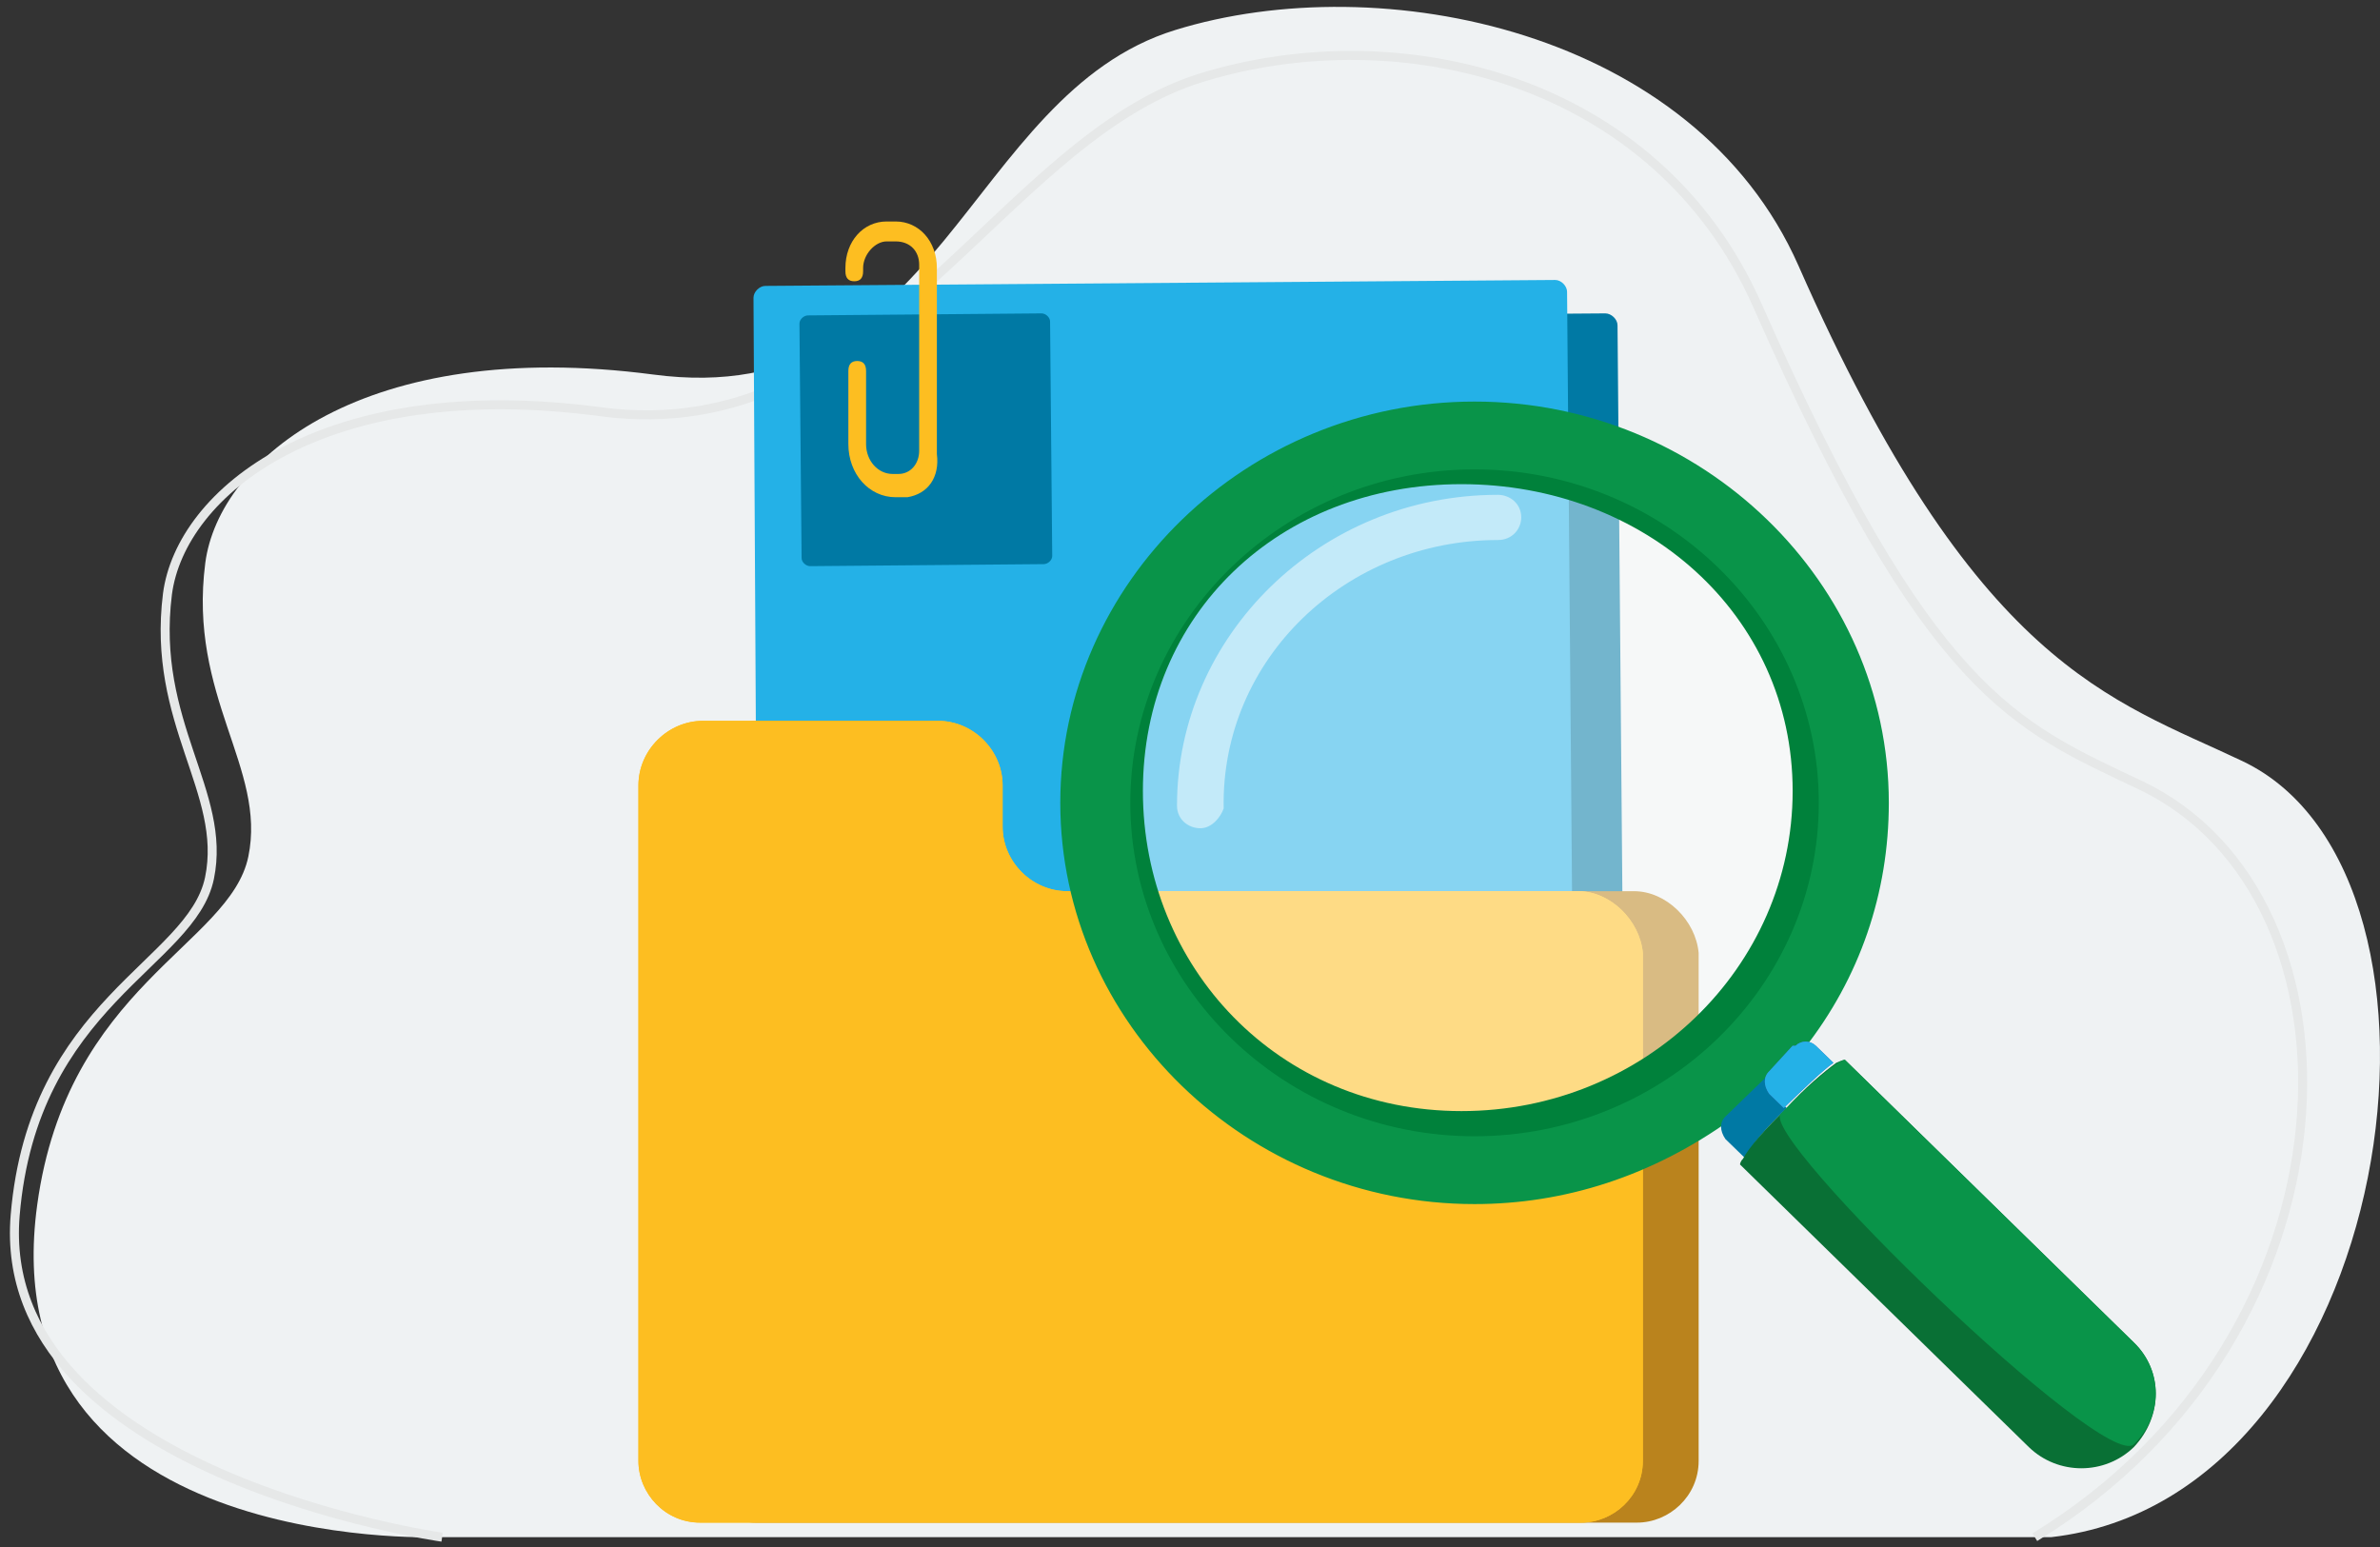 <svg width="200" height="130" viewBox="0 0 200 130" fill="none" xmlns="http://www.w3.org/2000/svg">
<rect x="0" y="0" width="200" height="130" fill="#333333" stroke="none"/>
<g clip-path="url(#clip0_7967_30729)">
<path d="M172.363 129.174H36.578C36.578 129.174 -0.887 130.498 3.128 101.241C5.644 82.839 19.324 79.441 20.868 71.983C22.413 64.525 15.793 58.568 17.25 47.315C18.397 38.533 30.665 28.296 54.892 31.473C79.118 34.694 81.148 7.952 98.756 2.524C116.01 -2.815 142.399 2.524 151.137 22.338C166.008 56.097 177.482 58.745 188.426 63.952C208.814 73.616 201.532 125.865 172.363 129.174Z" fill="#EFF2F3"/>
<path d="M37.152 129.175C37.152 129.175 -0.534 123.879 1.275 102.123C2.775 84.207 16.102 81.03 17.603 73.793C19.103 66.555 12.704 60.775 14.072 49.919C15.176 41.446 27.046 31.473 50.523 34.606C73.955 37.695 83.84 11.835 100.918 6.54C117.643 1.377 139.222 6.54 147.695 25.692C162.125 58.392 169.274 60.951 179.865 65.982C199.635 75.381 198.929 112.097 170.995 129.175" stroke="#E6E8E8" stroke-width="0.756" stroke-miterlimit="10"/>
<g clip-path="url(#clip1_7967_30729)">
<path d="M135.669 118.526L67.049 119.023C66.535 119.023 66.021 118.526 66.021 118.029L65.25 27.826C65.25 27.329 65.764 26.832 66.278 26.832L134.898 26.335C135.412 26.335 135.926 26.832 135.926 27.329L136.697 117.532C136.697 118.029 136.183 118.526 135.669 118.526Z" fill="#0079A4"/>
<path d="M131.438 116.098L64.816 116.597C64.317 116.597 63.818 116.098 63.818 115.599L63.319 25.024C63.319 24.525 63.818 24.026 64.317 24.026L130.689 23.527C131.188 23.527 131.687 24.026 131.687 24.525L132.436 115.1C132.436 115.599 131.937 116.098 131.438 116.098Z" fill="#24B1E7"/>
<path d="M87.702 47.406L68.081 47.576C67.721 47.576 67.361 47.236 67.361 46.896L67.181 27.185C67.181 26.845 67.541 26.505 67.901 26.505L87.522 26.335C87.882 26.335 88.242 26.675 88.242 27.015L88.422 46.726C88.422 47.066 88.062 47.406 87.702 47.406Z" fill="#0079A4"/>
<path d="M76.25 41.783C76.002 41.783 75.754 41.783 75.754 41.783H75.258C73.027 41.783 71.291 39.828 71.291 37.316V31.174C71.291 30.615 71.539 30.336 72.035 30.336C72.531 30.336 72.779 30.615 72.779 31.174V37.316C72.779 38.712 73.77 39.828 75.01 39.828H75.506C76.498 39.828 77.242 38.991 77.242 37.874V22.24C77.242 21.123 76.498 20.286 75.258 20.286H74.514C73.522 20.286 72.531 21.402 72.531 22.519V22.798C72.531 23.357 72.283 23.636 71.787 23.636C71.291 23.636 71.043 23.357 71.043 22.798V22.519C71.043 20.286 72.531 18.611 74.514 18.611H75.258C77.242 18.611 78.729 20.286 78.729 22.519V38.153C78.977 40.108 77.986 41.503 76.25 41.783Z" fill="#FDBE21"/>
<path d="M137.314 74.889H88.422C85.46 74.889 82.992 72.421 82.992 69.46V66.005C82.992 63.043 80.524 60.575 77.563 60.575H63.769C60.807 60.575 58.339 63.043 58.339 66.005V80.072V96.361V122.768C58.339 125.483 60.56 127.951 63.522 127.951H137.561C140.275 127.951 142.743 125.729 142.743 122.768V80.072C142.497 77.357 140.029 74.889 137.314 74.889Z" fill="#BA831D"/>
<path d="M132.625 74.889H89.682C86.721 74.889 84.253 72.421 84.253 69.46V66.005C84.253 63.043 81.785 60.575 78.823 60.575H59.08C56.118 60.575 53.65 63.043 53.65 66.005V80.072V96.361V122.768C53.65 125.483 55.871 127.951 58.833 127.951H132.872C135.586 127.951 138.054 125.729 138.054 122.768V80.072C137.807 77.357 135.339 74.889 132.625 74.889Z" fill="#FDBE21"/>
<path d="M132.625 74.889H89.682C86.721 74.889 84.253 72.421 84.253 69.46V66.005C84.253 63.043 81.785 60.575 78.823 60.575H59.08C56.118 60.575 53.65 63.043 53.65 66.005V80.072V96.361V122.768C53.65 125.483 55.871 127.951 58.833 127.951H132.872C135.586 127.951 138.054 125.729 138.054 122.768V80.072C137.807 77.357 135.339 74.889 132.625 74.889Z" fill="#FDBE21"/>
<path opacity="0.45" d="M123.912 95.958C140.159 95.958 153.331 83.201 153.331 67.464C153.331 51.726 140.159 38.969 123.912 38.969C107.665 38.969 94.494 51.726 94.494 67.464C94.494 83.201 107.665 95.958 123.912 95.958Z" fill="white"/>
<path opacity="0.5" d="M100.868 69.601C99.887 69.601 98.907 68.889 98.907 67.701C98.907 53.454 110.919 41.581 125.873 41.581C126.854 41.581 127.835 42.294 127.835 43.481C127.835 44.431 127.099 45.38 125.873 45.38C113.125 45.38 102.584 55.354 102.829 67.939C102.584 68.651 101.848 69.601 100.868 69.601Z" fill="white"/>
<path d="M122.815 97.207C106.501 97.207 93.067 82.469 93.067 66.468C93.067 50.698 106.261 37.712 122.815 37.712C139.128 37.712 153.554 50.466 153.554 66.468C153.554 82.237 139.128 97.207 122.815 97.207ZM122.815 40.686C107.461 40.686 96.042 51.626 96.042 66.468C96.042 81.31 107.461 93.369 122.815 93.369C138.168 93.369 150.643 81.31 150.643 66.468C150.643 51.626 138.168 40.686 122.815 40.686Z" fill="#00813B"/>
<path d="M150.879 87.885C150.879 87.885 151.124 87.885 150.879 87.885C155.537 82.186 158.234 75.062 158.234 67.464C158.234 49.18 142.789 34.22 123.912 34.22C105.035 34.22 89.591 49.18 89.591 67.464C89.591 85.748 105.035 100.708 123.912 100.708C131.757 100.708 139.112 98.096 144.75 93.821L148.673 90.022L150.879 87.885ZM123.912 95.959C107.732 95.959 94.494 83.136 94.494 67.464C94.494 51.792 107.732 38.969 123.912 38.969C140.092 38.969 153.331 51.792 153.331 67.464C153.331 83.136 140.092 95.959 123.912 95.959Z" fill="#099449"/>
<path d="M123.912 101.183C104.79 101.183 89.1 85.985 89.1 67.464C89.1 48.942 104.79 33.745 123.912 33.745C143.034 33.745 158.724 48.942 158.724 67.464C158.724 75.062 156.272 82.186 151.614 88.123L145.486 94.059C138.866 98.808 131.512 101.183 123.912 101.183ZM123.912 34.695C105.281 34.695 90.081 49.417 90.081 67.464C90.081 85.51 105.281 100.233 123.912 100.233C131.512 100.233 138.621 97.858 144.505 93.347L150.634 87.41C150.634 87.41 150.634 87.41 150.879 87.41C155.537 81.711 157.988 74.825 157.988 67.464C157.743 49.417 142.544 34.695 123.912 34.695ZM123.912 96.433C107.487 96.433 94.004 83.373 94.004 67.464C94.004 51.554 107.487 38.494 123.912 38.494C140.337 38.494 153.821 51.554 153.821 67.464C153.821 83.373 140.337 96.433 123.912 96.433ZM123.912 39.444C107.977 39.444 94.984 52.029 94.984 67.464C94.984 82.898 107.977 95.484 123.912 95.484C139.847 95.484 152.84 82.898 152.84 67.464C152.84 52.029 139.847 39.444 123.912 39.444Z" fill="#099449"/>
<path d="M150.143 93.11L148.918 91.922C148.427 91.447 148.427 90.735 148.918 90.023L144.995 93.822C144.505 94.297 144.505 95.009 144.995 95.722L146.711 97.384C146.956 96.434 148.427 94.772 150.143 93.11Z" fill="#0079A4"/>
<path d="M148.673 90.022C148.182 90.497 148.182 91.209 148.673 91.922L149.898 93.109C151.614 91.447 153.085 90.022 154.066 89.31L152.595 87.885C152.105 87.41 151.369 87.41 150.879 87.885C150.879 87.885 150.879 87.885 150.634 87.885L148.673 90.022Z" fill="#4C65BA"/>
<path d="M148.673 90.022C148.182 90.497 148.182 91.209 148.673 91.922L149.898 93.109C151.614 91.447 153.085 90.022 154.066 89.31L152.595 87.885C152.105 87.41 151.369 87.41 150.879 87.885C150.879 87.885 150.879 87.885 150.634 87.885L148.673 90.022Z" fill="#24B1E7"/>
<path d="M179.317 112.818L155.047 89.072C155.047 89.072 154.801 89.072 154.311 89.31C153.331 90.022 151.614 91.447 150.144 93.109C148.427 94.771 146.957 96.433 146.466 97.383C146.221 97.621 146.221 97.858 146.221 97.858L170.491 121.604C172.943 123.978 176.865 123.978 179.317 121.604C181.768 118.992 181.768 115.192 179.317 112.818Z" fill="#097035"/>
<path d="M179.317 112.818L155.047 89.072C154.801 88.835 151.86 91.209 149.653 93.584C147.692 95.484 176.865 123.741 179.317 121.366C181.768 118.992 181.768 115.192 179.317 112.818Z" fill="#099449"/>
</g>
</g>
<defs>
<clipPath id="clip0_7967_30729">
<rect width="200" height="129.843" fill="white" transform="translate(0 0.079)"/>
</clipPath>
<clipPath id="clip1_7967_30729">
<rect width="130.89" height="111.058" fill="white" transform="translate(53.403 17.88)"/>
</clipPath>
</defs>
</svg>
